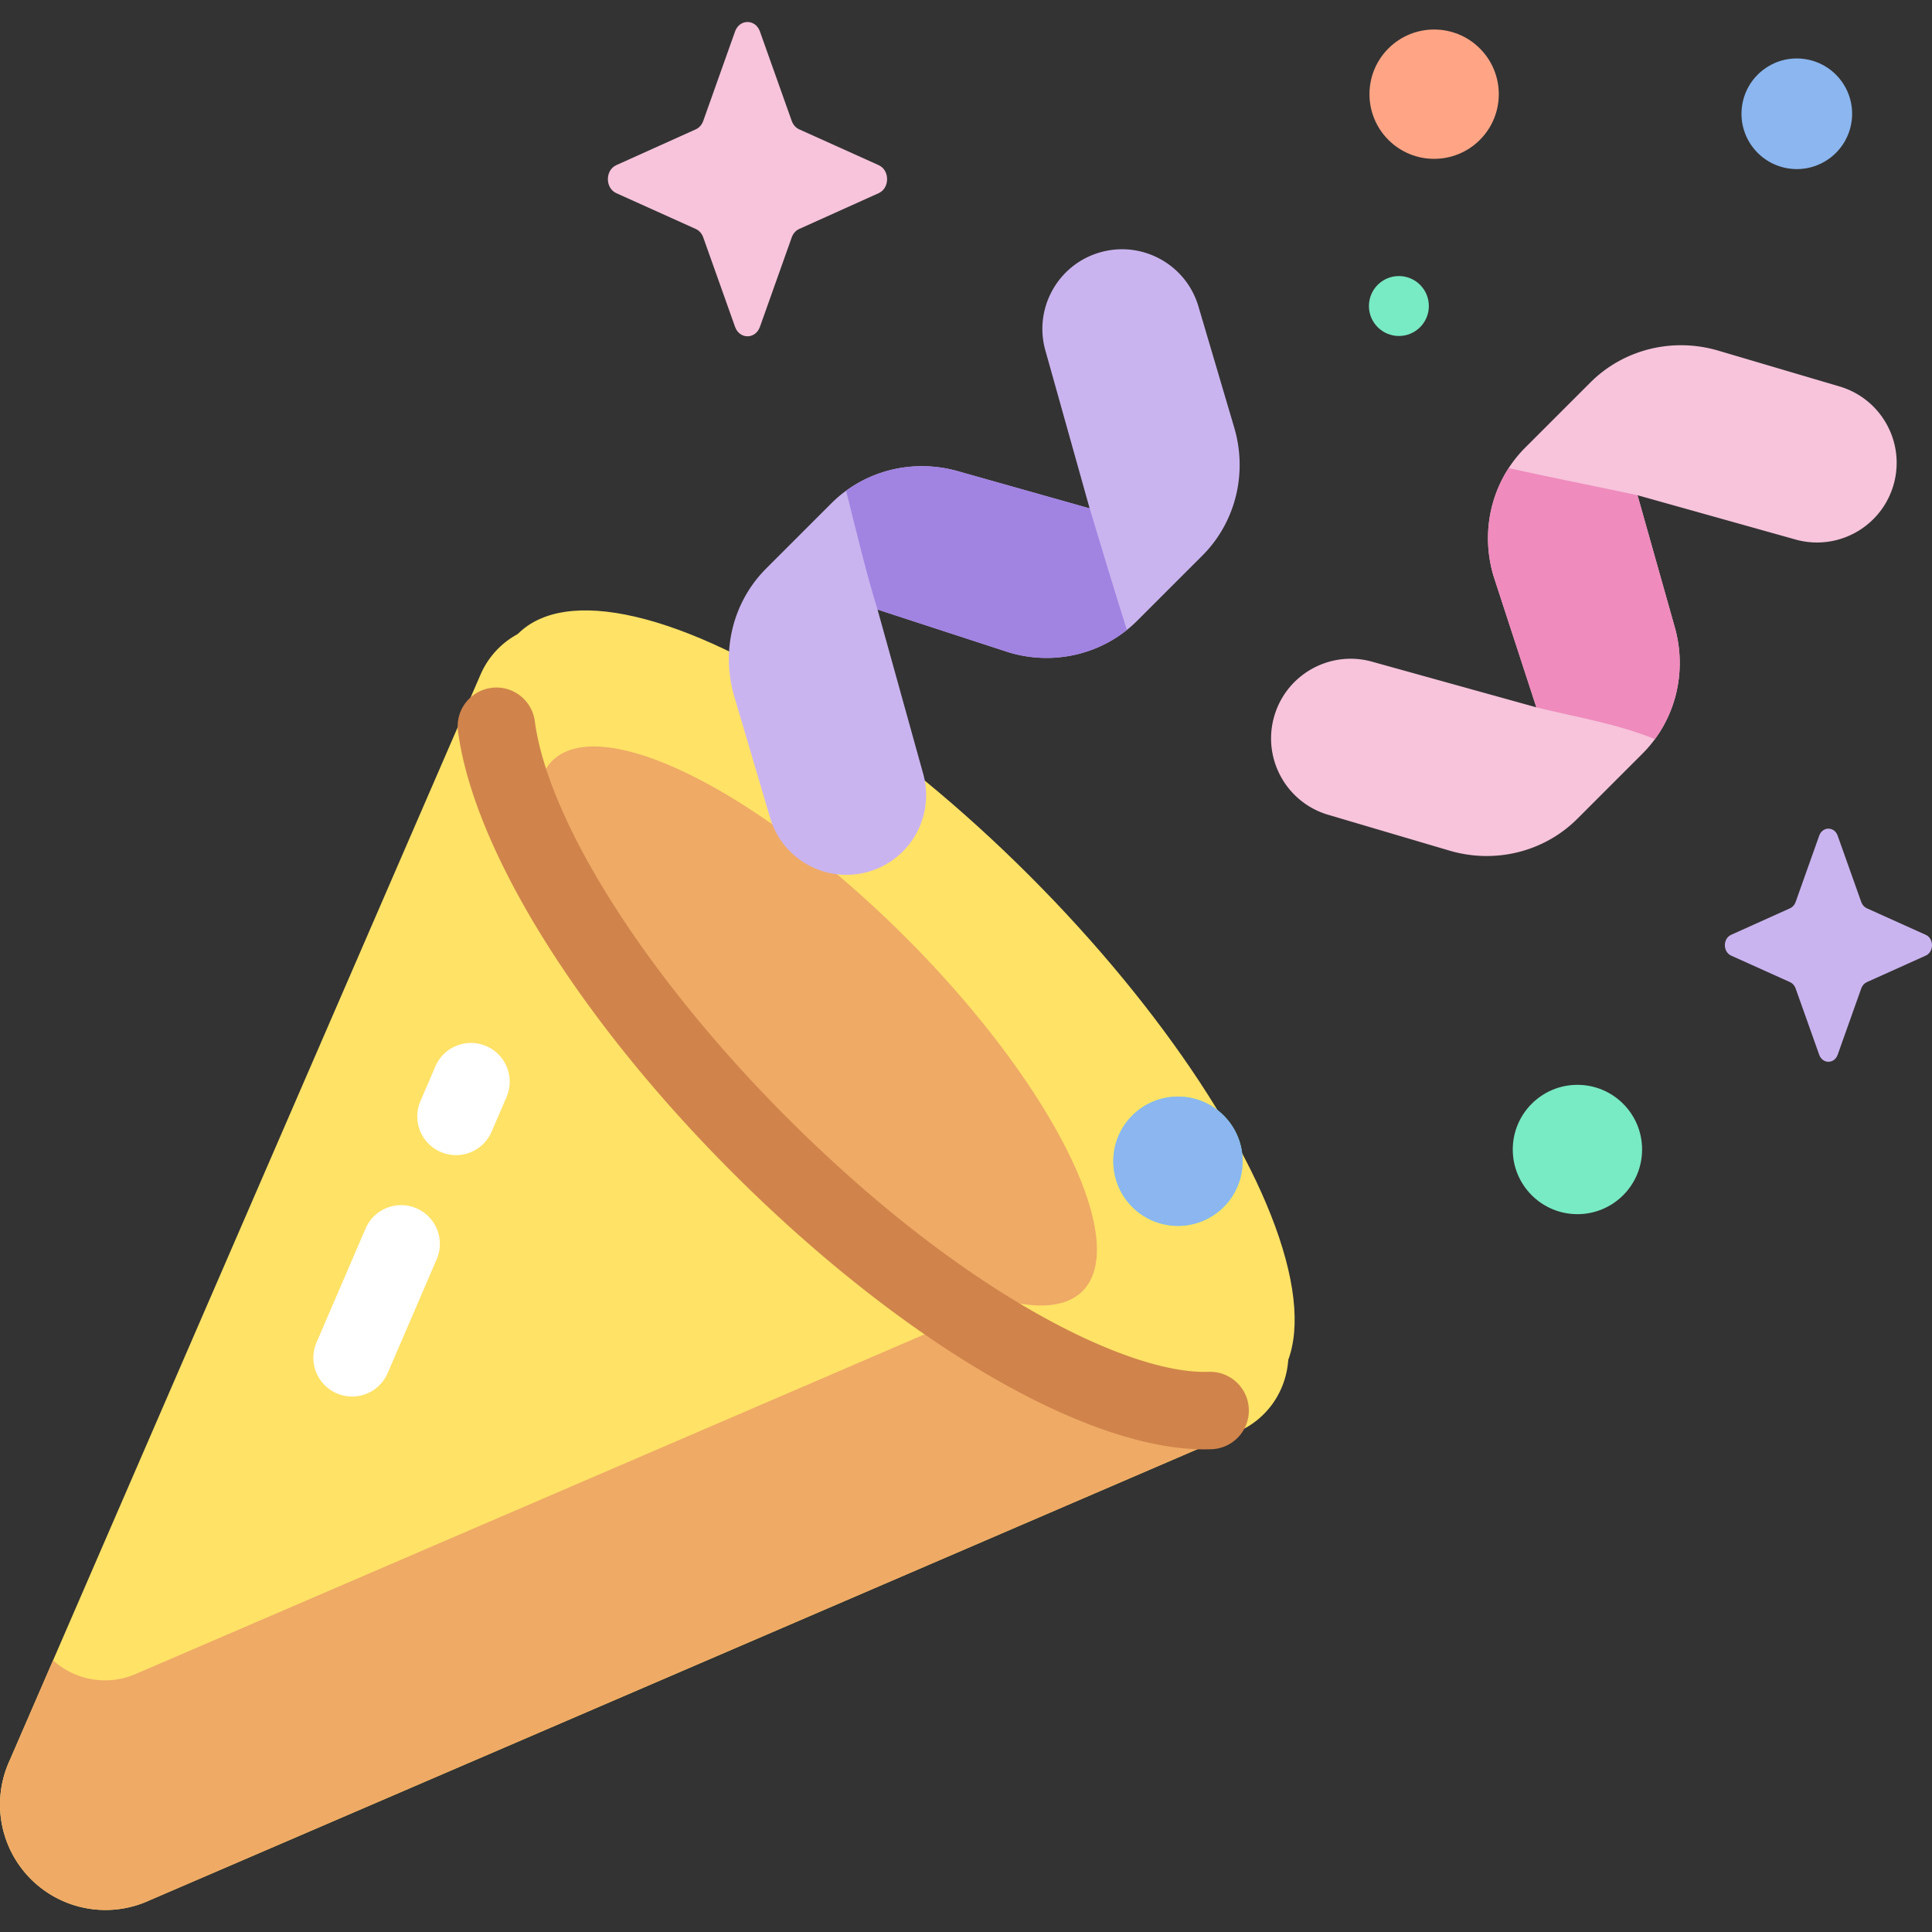 <svg xmlns="http://www.w3.org/2000/svg" version="1.1" xmlns:xlink="http://www.w3.org/1999/xlink" x="0" y="0" viewBox="0 0 498.85 498.85" style="enable-background:new 0 0 512 512" xml:space="preserve" class=""><rect x="0" y="0" width="498.85" height="498.85" fill="#333333" stroke="none"/><g><path fill="#ffe266" d="M7.977 485.191a27.23 27.23 0 0 0 30.712 5.449l281.333-121.124c13.77-6.385 16.988-24.523 6.256-35.256L159.516 167.498c-10.733-10.733-28.871-7.515-35.256 6.256L2.528 454.479a27.233 27.233 0 0 0 5.449 30.712z" opacity="1" data-original="#ffe266"></path><path fill="#efaa66" d="M242.333 342.982 35.527 432.019a20.01 20.01 0 0 1-21.825-3.31l-11.175 25.77a27.232 27.232 0 0 0 36.161 36.161l278.635-119.962c-6.419-2.573-73.946-28.18-74.99-27.696z" opacity="1" data-original="#efaa66"></path><ellipse cx="231.044" cy="260.908" fill="#ffe266" rx="49.233" ry="137.532" transform="rotate(-45 231.014 260.97)" opacity="1" data-original="#ffe266"></ellipse><ellipse cx="211.102" cy="264.918" fill="#efaa66" rx="32.296" ry="96.826" transform="rotate(-45 211.07 264.976)" opacity="1" data-original="#efaa66"></ellipse><path fill="#d0844b" d="M310.924 374.229c-30.645 0-78.104-27.777-121.764-71.437-39.645-39.646-66.812-83.308-70.895-113.947-.729-5.475 3.116-10.504 8.591-11.233 5.47-.727 10.504 3.116 11.233 8.591 3.479 26.098 29.077 66.311 65.214 102.447 46.173 46.173 88.75 66.305 108.76 65.557 5.512-.201 10.169 4.077 10.389 9.596.219 5.518-4.077 10.17-9.596 10.389a51.3 51.3 0 0 1-1.932.037z" opacity="1" data-original="#d0844b"></path><path fill="#cab4ef" d="M204.007 219.851a20.459 20.459 0 0 1-5.164-8.704l-9.247-31.3c-3.493-11.82-.341-24.484 8.224-33.049l16.81-16.81c8.566-8.566 21.23-11.717 33.05-8.224l33.67 9.503-11.356-40.515c-3.218-10.891 3.003-22.328 13.894-25.546s22.328 3.003 25.547 13.894l9.247 31.3c3.492 11.821.341 24.485-8.224 33.049l-16.81 16.81c-8.565 8.565-21.229 11.716-33.049 8.224l-34.014-11.092 11.699 42.104c3.218 10.891-3.003 22.328-13.894 25.546-7.485 2.211-15.228-.035-20.383-5.19z" opacity="1" data-original="#cab4ef" class=""></path><path fill="#a183e2" d="m281.35 131.267-33.67-9.503c-10.16-3.002-20.94-1.092-29.208 4.941 2.315 9.257 5.26 21.571 8.112 30.685l34.014 11.092c10.642 3.144 21.965.901 30.368-5.827-2.976-9.316-6.784-22.028-9.616-31.388z" opacity="1" data-original="#a183e2"></path><path fill="#f7c4db" d="M334.232 205.215a20.465 20.465 0 0 0 8.704 5.164l31.3 9.247c11.819 3.492 24.484.341 33.049-8.224l16.81-16.81c8.566-8.566 11.717-21.23 8.224-33.05l-9.503-33.67 40.515 11.355c10.891 3.218 22.329-3.003 25.547-13.894s-3.003-22.328-13.894-25.546l-31.3-9.247c-11.821-3.492-24.485-.34-33.049 8.224l-16.81 16.81c-8.565 8.565-11.716 21.229-8.224 33.049l11.091 34.014-42.104-11.699c-10.891-3.218-22.328 3.003-25.546 13.894-2.212 7.485.035 15.228 5.19 20.383z" opacity="1" data-original="#f7c4db"></path><path fill="#ef8bbd" d="m432.318 161.542-9.503-33.67c-9.796-2.111-23.5-4.812-33.277-7.005-5.235 8.055-6.767 18.182-3.938 27.757l11.091 34.014c10.141 2.504 20.872 4.231 30.608 8.218 6.095-8.282 8.034-19.111 5.019-29.314z" opacity="1" data-original="#ef8bbd" class=""></path><path fill="#ffa585" d="M382.105 36.123c-6.52 6.52-17.092 6.52-23.612 0s-6.52-17.092 0-23.612 17.092-6.52 23.612 0c6.52 6.521 6.52 17.092 0 23.612z" opacity="1" data-original="#ffa585"></path><circle cx="407.299" cy="296.806" r="16.696" fill="#78eac4" opacity="1" data-original="#78eac4"></circle><path fill="#78eac4" d="M315.962 311.644c-6.52 6.52-17.092 6.52-23.612 0s-6.52-17.092 0-23.612 17.092-6.52 23.612 0c6.52 6.521 6.52 17.092 0 23.612z" opacity="1" data-original="#78eac4"></path><path fill="#8bb6ef" d="M315.962 311.644c-6.52 6.52-17.092 6.52-23.612 0s-6.52-17.092 0-23.612 17.092-6.52 23.612 0c6.52 6.521 6.52 17.092 0 23.612z" opacity="1" data-original="#8bb6ef"></path><path fill="#ffffff" d="M90.904 360.592a9.962 9.962 0 0 1-3.949-.818c-5.073-2.184-7.415-8.066-5.23-13.139l12.664-29.414c2.184-5.072 8.068-7.418 13.139-5.23 5.073 2.184 7.415 8.066 5.23 13.139l-12.664 29.414a10.004 10.004 0 0 1-9.19 6.048zM117.741 298.264a9.974 9.974 0 0 1-3.95-.818c-5.072-2.184-7.414-8.066-5.229-13.14l3.86-8.966c2.184-5.071 8.064-7.417 13.14-5.229 5.072 2.184 7.414 8.066 5.23 13.14l-3.86 8.966a10.008 10.008 0 0 1-9.191 6.047z" opacity="1" data-original="#ffffff"></path><path fill="#f7c4db" d="m196.217 8.13 8.214 23.098c.352.989 1.048 1.773 1.927 2.169l20.521 9.246c2.899 1.306 2.899 5.925 0 7.232l-20.521 9.246c-.879.396-1.575 1.18-1.927 2.168l-8.214 23.098c-1.16 3.263-5.265 3.263-6.425 0l-8.214-23.098c-.352-.989-1.048-1.773-1.927-2.168l-20.521-9.246c-2.899-1.306-2.899-5.925 0-7.232l20.521-9.246c.879-.396 1.575-1.18 1.927-2.169l8.214-23.098c1.16-3.264 5.265-3.264 6.425 0z" opacity="1" data-original="#f7c4db"></path><path fill="#cab4ef" d="m474.493 215.776 6.093 17.133c.261.734.777 1.315 1.429 1.609l15.222 6.858c2.151.969 2.151 4.395 0 5.364l-15.222 6.858c-.652.294-1.168.875-1.429 1.609l-6.093 17.133c-.861 2.421-3.905 2.421-4.766 0l-6.093-17.133c-.261-.734-.777-1.315-1.429-1.609l-15.222-6.858c-2.151-.969-2.151-4.395 0-5.364l15.222-6.858c.652-.294 1.168-.875 1.429-1.609l6.093-17.133c.861-2.42 3.905-2.42 4.766 0z" opacity="1" data-original="#cab4ef" class=""></path><circle cx="361.199" cy="79.016" r="7.737" fill="#78eac4" opacity="1" data-original="#78eac4"></circle><ellipse cx="464.23" cy="29.623" fill="#8bb6ef" rx="14.282" ry="14.283" transform="rotate(-83 463.947 29.662)" opacity="1" data-original="#8bb6ef"></ellipse></g></svg>